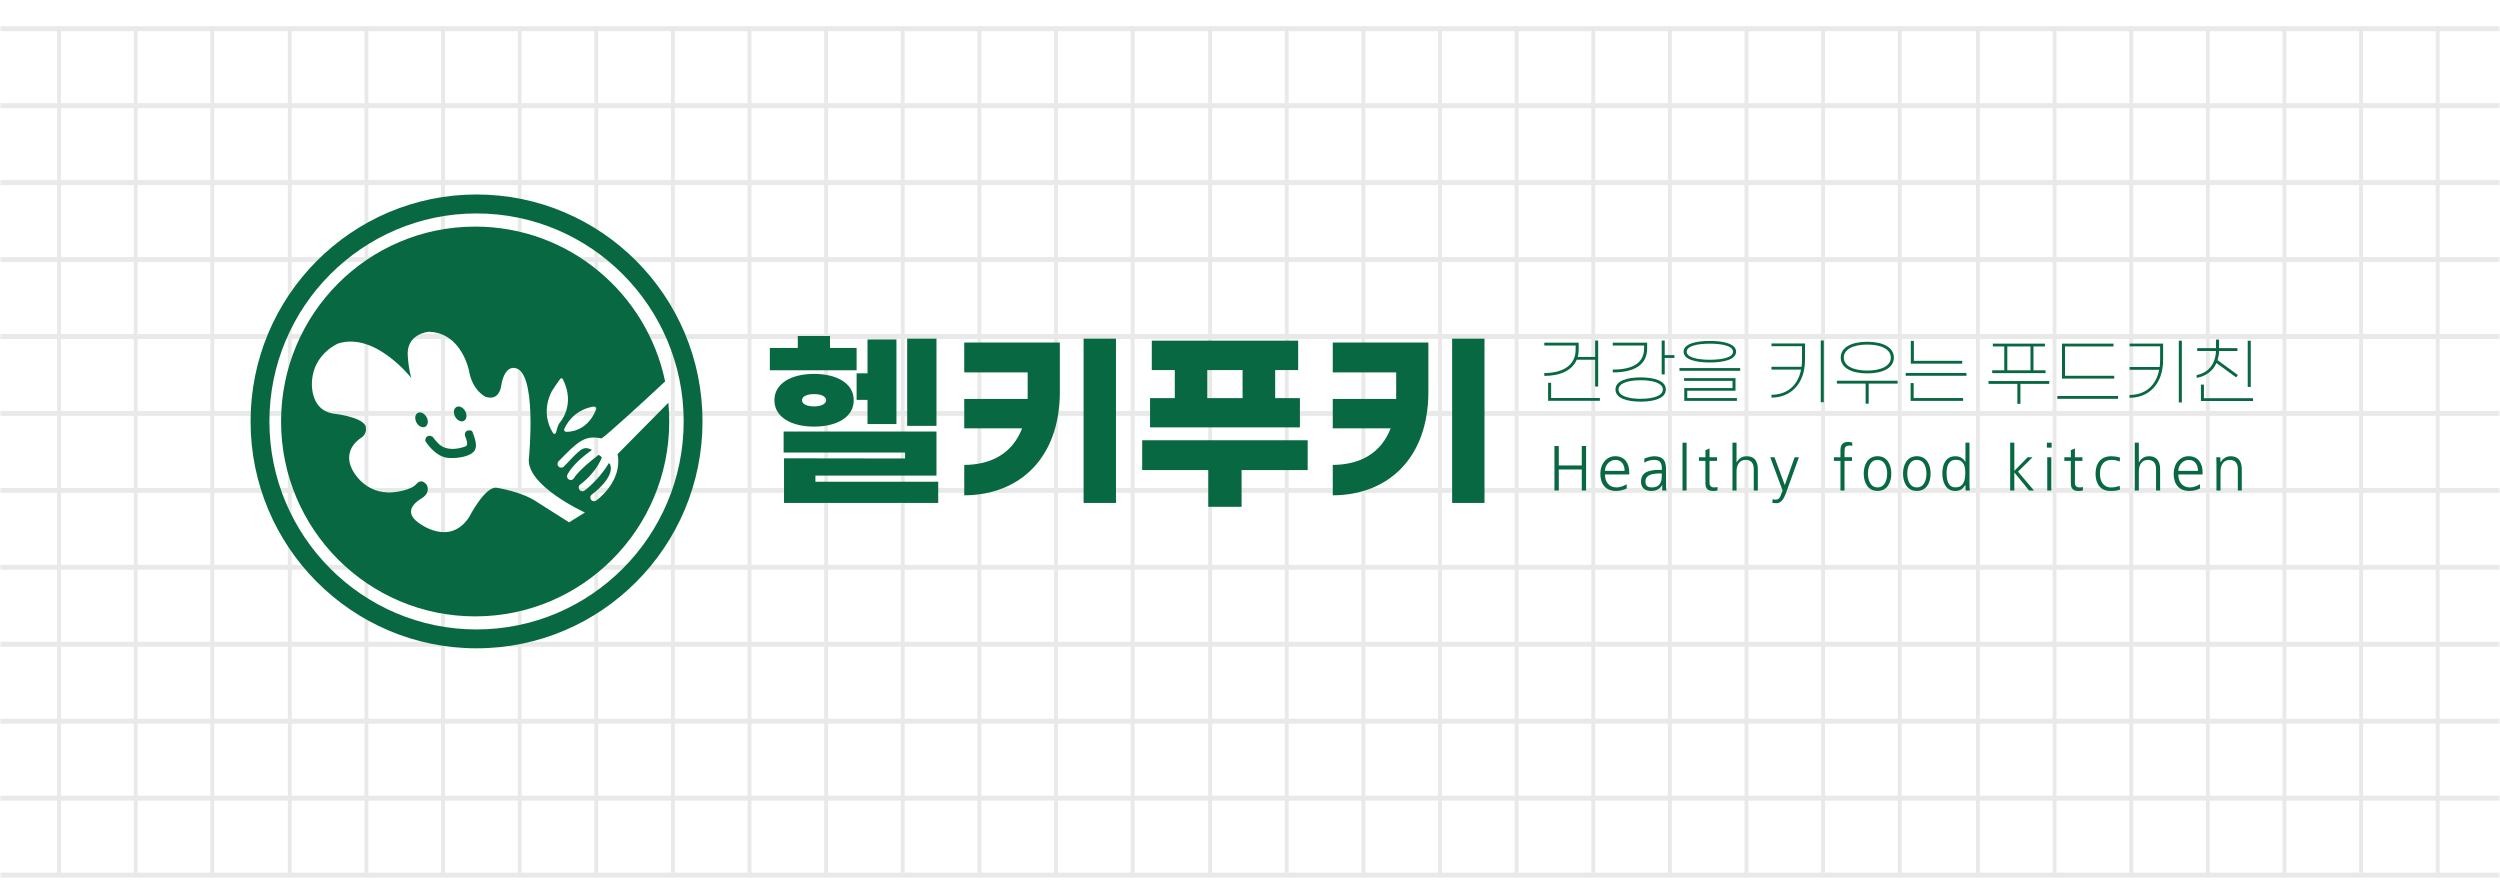 <?xml version="1.0" encoding="UTF-8"?> <svg xmlns="http://www.w3.org/2000/svg" width="567" height="203" viewBox="0 0 567 203" fill="none"><mask id="mask0_703_1074" style="mask-type:alpha" maskUnits="userSpaceOnUse" x="0" y="0" width="567" height="203"><rect width="567" height="203" fill="#D9D9D9"></rect></mask><g mask="url(#mask0_703_1074)"><g opacity="0.3"><path d="M-143 6.512H811.116" stroke="#B4B4B5" stroke-width="1.12" stroke-miterlimit="10"></path><path d="M-143 23.961H811.116" stroke="#B4B4B5" stroke-width="1.12" stroke-miterlimit="10"></path><path d="M-143 41.41H811.116" stroke="#B4B4B5" stroke-width="1.12" stroke-miterlimit="10"></path><path d="M-143 58.868H811.116" stroke="#B4B4B5" stroke-width="1.12" stroke-miterlimit="10"></path><path d="M-143 76.317H811.116" stroke="#B4B4B5" stroke-width="1.12" stroke-miterlimit="10"></path><path d="M-143 93.767H811.116" stroke="#B4B4B5" stroke-width="1.12" stroke-miterlimit="10"></path><path d="M-143 111.217H811.116" stroke="#B4B4B5" stroke-width="1.12" stroke-miterlimit="10"></path><path d="M-143 128.666H811.116" stroke="#B4B4B5" stroke-width="1.12" stroke-miterlimit="10"></path><path d="M-143 146.115H811.116" stroke="#B4B4B5" stroke-width="1.12" stroke-miterlimit="10"></path><path d="M-143 163.564H811.116" stroke="#B4B4B5" stroke-width="1.12" stroke-miterlimit="10"></path><path d="M-143 181.022H811.116" stroke="#B4B4B5" stroke-width="1.12" stroke-miterlimit="10"></path><path d="M-143 198.472H811.116" stroke="#B4B4B5" stroke-width="1.12" stroke-miterlimit="10"></path><path d="M48.15 6V197.96" stroke="#B4B4B5" stroke-width="0.87" stroke-miterlimit="10"></path><path d="M30.773 6V197.96" stroke="#B4B4B5" stroke-width="0.87" stroke-miterlimit="10"></path><path d="M13.397 6V197.96" stroke="#B4B4B5" stroke-width="0.87" stroke-miterlimit="10"></path><path d="M256.883 6V197.96" stroke="#B4B4B5" stroke-width="0.87" stroke-miterlimit="10"></path><path d="M239.507 6V197.96" stroke="#B4B4B5" stroke-width="0.87" stroke-miterlimit="10"></path><path d="M222.13 6V197.96" stroke="#B4B4B5" stroke-width="0.87" stroke-miterlimit="10"></path><path d="M204.746 6V197.96" stroke="#B4B4B5" stroke-width="0.87" stroke-miterlimit="10"></path><path d="M187.369 6V197.96" stroke="#B4B4B5" stroke-width="0.87" stroke-miterlimit="10"></path><path d="M169.993 6V197.96" stroke="#B4B4B5" stroke-width="0.87" stroke-miterlimit="10"></path><path d="M152.616 6V197.96" stroke="#B4B4B5" stroke-width="0.87" stroke-miterlimit="10"></path><path d="M135.24 6V197.96" stroke="#B4B4B5" stroke-width="0.87" stroke-miterlimit="10"></path><path d="M117.863 6V197.96" stroke="#B4B4B5" stroke-width="0.87" stroke-miterlimit="10"></path><path d="M100.486 6V197.96" stroke="#B4B4B5" stroke-width="0.87" stroke-miterlimit="10"></path><path d="M83.11 6V197.96" stroke="#B4B4B5" stroke-width="0.87" stroke-miterlimit="10"></path><path d="M65.725 6V197.96" stroke="#B4B4B5" stroke-width="0.87" stroke-miterlimit="10"></path><path d="M552.866 6V197.96" stroke="#B4B4B5" stroke-width="0.87" stroke-miterlimit="10"></path><path d="M535.489 6V197.96" stroke="#B4B4B5" stroke-width="0.87" stroke-miterlimit="10"></path><path d="M518.113 6V197.96" stroke="#B4B4B5" stroke-width="0.87" stroke-miterlimit="10"></path><path d="M500.736 6V197.96" stroke="#B4B4B5" stroke-width="0.87" stroke-miterlimit="10"></path><path d="M483.36 6V197.96" stroke="#B4B4B5" stroke-width="0.87" stroke-miterlimit="10"></path><path d="M465.975 6V197.96" stroke="#B4B4B5" stroke-width="0.87" stroke-miterlimit="10"></path><path d="M448.599 6V197.96" stroke="#B4B4B5" stroke-width="0.87" stroke-miterlimit="10"></path><path d="M430.856 6V197.96" stroke="#B4B4B5" stroke-width="0.87" stroke-miterlimit="10"></path><path d="M413.479 6V197.96" stroke="#B4B4B5" stroke-width="0.87" stroke-miterlimit="10"></path><path d="M396.103 6V197.96" stroke="#B4B4B5" stroke-width="0.87" stroke-miterlimit="10"></path><path d="M378.726 6V197.96" stroke="#B4B4B5" stroke-width="0.87" stroke-miterlimit="10"></path><path d="M361.35 6V197.96" stroke="#B4B4B5" stroke-width="0.87" stroke-miterlimit="10"></path><path d="M343.973 6V197.96" stroke="#B4B4B5" stroke-width="0.87" stroke-miterlimit="10"></path><path d="M326.597 6V197.96" stroke="#B4B4B5" stroke-width="0.87" stroke-miterlimit="10"></path><path d="M309.212 6V197.96" stroke="#B4B4B5" stroke-width="0.87" stroke-miterlimit="10"></path><path d="M291.835 6V197.96" stroke="#B4B4B5" stroke-width="0.87" stroke-miterlimit="10"></path><path d="M274.459 6V197.96" stroke="#B4B4B5" stroke-width="0.87" stroke-miterlimit="10"></path></g></g><path d="M96.923 95.002C96.619 94.076 95.787 93.424 95.057 93.546C94.327 93.658 93.982 94.503 94.286 95.43C94.59 96.357 95.422 96.999 96.142 96.887C96.872 96.775 97.217 95.929 96.923 95.013V95.002Z" fill="#086841"></path><path d="M103.221 103.862C102.329 103.913 101.548 103.842 101.467 103.832C98.779 103.516 96.791 100.542 96.578 100.196L96.517 100.104C96.466 100.023 96.446 99.921 96.456 99.819L96.477 99.707C96.558 99.096 96.994 98.852 97.349 98.831C97.572 98.821 97.795 98.872 98.018 99.004C98.039 99.014 98.069 99.035 98.079 99.045L98.13 99.086C98.13 99.086 98.191 99.137 98.211 99.167L98.241 99.218C98.434 99.513 98.85 99.992 99.367 100.532C99.367 100.532 99.398 100.562 99.408 100.573C100.27 101.469 101.497 101.887 103.049 101.795H103.13C104.377 101.703 105.442 101.296 105.686 101.194C106.244 100.848 105.747 99.524 105.584 99.177C105.503 98.994 105.29 98.515 105.554 98.057C105.716 97.782 106 97.619 106.335 97.599C106.487 97.588 106.619 97.599 106.69 97.619L106.822 97.639C106.964 97.67 107.085 97.772 107.136 97.904L107.197 98.057C108.11 100.349 107.958 101.265 107.917 101.428C107.856 101.774 107.664 102.141 107.664 102.151C107.664 102.162 107.633 102.202 107.623 102.212C106.872 103.333 104.753 103.679 104.337 103.73C104.053 103.791 103.708 103.842 103.333 103.862H103.221Z" fill="#086841"></path><path d="M104.915 95.542C105.645 95.42 105.99 94.574 105.696 93.658C105.392 92.731 104.56 92.079 103.83 92.211C103.1 92.323 102.755 93.169 103.049 94.096C103.353 95.012 104.185 95.674 104.915 95.552V95.542Z" fill="#086841"></path><path d="M140.058 102.998C140.159 103.446 140.22 103.894 140.23 104.353C140.382 109.771 135.473 113.356 135.21 113.529C134.824 113.794 134.297 113.692 134.033 113.305C133.942 113.173 133.891 113.02 133.891 112.857C133.891 112.562 134.023 112.297 134.266 112.134C134.317 112.093 139.571 108.264 138.364 105.29C138.313 105.178 138.191 105.045 138.1 105.035C135.808 108.834 132.846 111.044 132.633 111.227C132.461 111.37 132.238 111.441 132.015 111.421C131.792 111.4 131.589 111.299 131.447 111.115C131.335 110.973 131.264 110.81 131.244 110.596C131.244 110.341 131.345 110.087 131.548 109.924C131.609 109.873 135.007 107.51 136.508 103.731C136.437 103.66 136.031 103.304 135.777 103.151C131.021 106.777 130.169 108.447 130.138 108.498C130.007 108.681 129.814 108.814 129.591 108.854C129.368 108.895 129.144 108.844 128.962 108.712C128.749 108.569 128.617 108.335 128.597 108.039C128.597 107.856 128.648 107.683 128.749 107.54C128.86 107.367 129.865 105.157 134.236 102.051C132.147 100.93 131.558 102.051 127.887 105.809C127.562 106.145 127.025 106.155 126.69 105.819C126.548 105.677 126.457 105.483 126.437 105.279V105.239C126.437 105.015 126.518 104.791 126.68 104.628C130.798 100.411 132.471 98.69 136.021 99.372C136.173 99.393 136.315 99.403 136.447 99.423C136.487 99.382 136.538 99.352 136.589 99.321C137.38 98.873 145.555 91.489 150.849 86.509C146.68 66.455 128.972 51.392 107.765 51.392C83.454 51.392 63.747 71.181 63.747 95.594C63.747 120.007 83.454 139.796 107.765 139.796C132.076 139.796 151.782 120.007 151.782 95.594C151.782 94.158 151.711 92.742 151.579 91.347C146.721 96.215 140.767 102.326 140.047 103.018L140.058 102.998ZM134.723 92.212C134.885 92.192 135.047 92.263 135.139 92.396C135.23 92.528 135.26 92.701 135.199 92.854C133.049 98.303 128.404 97.936 128.364 97.926C128.323 97.926 128.293 97.926 128.252 97.906C128.151 97.875 128.049 97.794 127.998 97.692C127.917 97.57 127.907 97.396 127.978 97.264C130.118 92.65 134.53 92.233 134.733 92.212H134.723ZM125.331 88.475C126 87.364 127.025 85.979 127.035 85.959C127.106 85.847 127.228 85.786 127.349 85.786C127.471 85.786 127.593 85.867 127.643 85.979C130.635 91.866 126.974 95.848 126.944 95.879C126.507 96.429 126.213 97.641 126.092 98.13C126.051 98.272 125.94 98.374 125.798 98.394C125.706 98.415 125.605 98.394 125.534 98.333C125.493 98.313 125.463 98.272 125.432 98.231C122.288 93.17 125.28 88.505 125.311 88.454L125.331 88.475ZM129.073 118.469L121.852 113.886C118.384 111.482 112.613 110.616 112.613 110.616C109.976 110.27 106.385 117.297 106.385 117.297C101.882 124.142 94.864 118.52 94.864 118.52C90.868 115.597 95.421 113.244 95.32 113.203C97.866 111.849 96.811 110.026 96.811 110.026C95.584 108.314 94.509 109.7 94.509 109.7C93.221 111.309 89.215 111.645 89.215 111.645C82.439 112.266 79.802 106.328 79.802 106.328C77.622 101.796 81.882 99.321 81.882 99.321C83.545 98.191 82.886 96.541 82.886 96.541C81.861 94.494 75.786 93.832 75.786 93.832C69.934 93.047 70.776 86.162 70.776 86.162C71.324 80.113 76.689 77.903 76.689 77.903C85.107 75.224 93.312 85.755 93.312 85.755C92.673 83.84 92.511 81.08 92.511 81.08C91.872 75.642 97.247 75.244 97.247 75.244C104.763 75.438 106.385 84.156 106.385 84.156C107.187 88.698 110.148 90.002 110.148 90.002C113.323 91.031 113.667 87.507 113.667 87.507C114.428 82.934 116.609 83.453 116.609 83.453C121.923 83.728 119.976 103.731 119.976 103.731C118.982 110.025 132.664 116.238 132.664 116.238L129.084 118.459L129.073 118.469Z" fill="#086841"></path><path d="M108.079 44.109C79.772 44.109 56.83 67.158 56.83 95.573C56.83 123.989 79.782 147.037 108.079 147.037C136.376 147.037 159.328 123.989 159.328 95.573C159.328 67.158 136.376 44.109 108.079 44.109ZM108.079 142.759C82.176 142.759 61.1 121.595 61.1 95.583C61.1 69.571 82.176 48.407 108.079 48.407C133.982 48.407 155.058 69.571 155.058 95.583C155.058 121.595 133.982 142.759 108.079 142.759Z" fill="#086841"></path><path d="M194.278 83.973H174.602V78.911H180.94V76.202H188.243V78.911H194.278V83.973ZM184.632 96.755C179.551 96.755 175.636 94.657 175.636 90.777C175.636 86.896 179.551 84.798 184.632 84.798C189.714 84.798 193.628 86.896 193.628 90.777C193.628 94.657 189.714 96.755 184.632 96.755ZM212.787 109.272V114.069H177.817V103.946L205.272 103.986V102.632H177.725V97.875H212.392V107.867H184.936V109.262H212.787V109.272ZM184.632 92.172C186.154 92.172 187.371 91.653 187.371 90.777C187.371 89.86 186.154 89.381 184.632 89.381C183.111 89.381 181.894 89.86 181.894 90.777C181.894 91.693 183.111 92.172 184.632 92.172ZM196.752 84.666V76.986H203.314V96.185H196.752V90.685H194.278V84.666H196.752ZM212.392 96.582H205.748V76.813H212.392V96.582Z" fill="#086841"></path><path d="M218.69 77.689H240.374V88.862C240.374 103.783 231.337 112.287 218.69 112.338V105.443C224.907 105.402 229.634 102.785 231.814 97.153H218.69V90.481H233.072V84.462H218.69V77.7V77.689ZM253.103 76.814V114.069H245.76V76.814H253.103Z" fill="#086841"></path><path d="M296.582 106.612H281.592V114.944H274.036V106.612H259.046V99.85H296.582V106.612ZM294.808 96.927H260.831V90.296H266.44V83.931H261.227V77.26H294.422V83.931H289.209V90.296H294.818V96.927H294.808ZM273.823 90.296H281.815V83.931H273.823V90.296Z" fill="#086841"></path><path d="M302.272 77.689H323.956V88.862C323.956 103.783 314.92 112.287 302.272 112.338V105.443C308.489 105.402 313.226 102.785 315.396 97.153H302.272V90.481H316.654V84.462H302.272V77.7V77.689ZM336.685 76.814V114.069H329.342V76.814H336.685Z" fill="#086841"></path><path d="M352.548 111.249V101.156H353.532V105.566H358.745V101.156H359.728V111.249H358.745V106.483H353.532V111.249H352.548Z" fill="#086841"></path><path d="M368.938 110.781C368.36 111.077 367.396 111.352 366.575 111.352C364.049 111.352 362.954 109.712 362.954 107.431C362.954 105.149 364.404 103.469 366.331 103.469C368.471 103.469 369.516 105.058 369.516 107.125V107.604H364.009C364.009 109.315 364.932 110.547 366.656 110.547C367.569 110.547 368.481 110.109 368.938 109.814V110.771V110.781ZM368.461 106.789C368.461 105.455 367.792 104.304 366.402 104.304C365.013 104.304 364.009 105.536 364.009 106.789H368.461Z" fill="#086841"></path><path d="M376.991 111.251V110.018H376.96C376.544 110.914 375.5 111.352 374.546 111.352C372.396 111.352 372.183 109.926 372.183 109.234C372.183 106.667 374.749 106.565 376.727 106.565H376.91V106.28C376.91 104.956 376.443 104.304 375.175 104.304C374.394 104.304 373.654 104.498 372.934 104.936V104.019C373.512 103.744 374.506 103.479 375.175 103.479C377.062 103.479 377.853 104.345 377.853 106.362V109.631C377.853 110.242 377.853 110.731 377.924 111.251H377.001H376.991ZM376.899 107.38H376.626C375.013 107.38 373.187 107.543 373.187 109.214C373.187 110.222 373.765 110.548 374.638 110.548C376.859 110.548 376.889 108.674 376.889 107.849V107.38H376.899Z" fill="#086841"></path><path d="M382.518 100.402V111.249H381.595V100.402H382.518Z" fill="#086841"></path><path d="M386.798 104.527H385.317V103.702H386.798V102.093L387.721 101.706V103.702H389.425V104.527H387.721V109.467C387.701 110.159 388.066 110.546 388.745 110.546C389.019 110.546 389.283 110.536 389.526 110.445V111.239C389.242 111.3 388.908 111.361 388.614 111.361C386.717 111.361 386.788 110.149 386.788 109.131V104.537L386.798 104.527Z" fill="#086841"></path><path d="M393.847 100.402V104.843H393.877C394.405 103.916 395.176 103.478 396.149 103.478C398.604 103.478 398.675 105.668 398.675 106.523V111.249H397.752V106.371C397.752 105.077 397.153 104.303 395.926 104.303C394.445 104.303 393.847 105.546 393.847 106.91V111.249H392.924V100.402H393.847Z" fill="#086841"></path><path d="M401.474 103.703H402.458L404.791 110.018L407.022 103.703H407.995L404.983 112.034C404.608 112.992 403.999 114.122 402.955 114.122C402.62 114.153 402.265 114.081 401.951 114.02L402.042 113.226C402.225 113.267 402.387 113.328 402.742 113.328C403.239 113.328 403.533 113.053 403.746 112.635L404.294 111.25L401.484 103.703H401.474Z" fill="#086841"></path><path d="M418.33 111.25H417.417V104.528H415.927V103.703H417.417V102.094C417.417 100.8 417.965 100.22 419.253 100.22C419.527 100.22 419.852 100.311 420.095 100.383V101.106C419.933 101.075 419.74 101.045 419.547 101.045C418.32 101.045 418.34 101.656 418.34 102.735V103.693H420.044V104.518H418.34V111.24L418.33 111.25Z" fill="#086841"></path><path d="M428.949 107.4C428.949 109.396 428.067 111.342 425.825 111.342C423.584 111.342 422.691 109.386 422.691 107.4C422.691 105.414 423.604 103.469 425.825 103.469C428.047 103.469 428.949 105.424 428.949 107.4ZM425.825 104.304C424.162 104.304 423.655 106.015 423.655 107.41C423.655 108.806 424.162 110.547 425.825 110.547C427.489 110.547 428.006 108.826 428.006 107.41C428.006 105.995 427.479 104.304 425.825 104.304Z" fill="#086841"></path><path d="M437.864 107.4C437.864 109.396 436.982 111.342 434.74 111.342C432.499 111.342 431.606 109.386 431.606 107.4C431.606 105.414 432.519 103.469 434.74 103.469C436.962 103.469 437.864 105.424 437.864 107.4ZM434.74 104.304C433.077 104.304 432.57 106.015 432.57 107.41C432.57 108.806 433.077 110.547 434.74 110.547C436.404 110.547 436.921 108.826 436.921 107.41C436.921 105.995 436.394 104.304 434.74 104.304Z" fill="#086841"></path><path d="M445.806 111.249L445.765 110.078L445.725 110.047C445.106 110.933 444.497 111.351 443.463 111.351C441.221 111.351 440.522 109.233 440.522 107.348C440.522 105.464 441.221 103.478 443.463 103.478C444.467 103.478 445.207 103.865 445.735 104.751L445.765 104.721V100.402H446.678V109.538C446.678 110.119 446.719 110.74 446.749 111.249H445.806ZM443.595 104.283C441.911 104.283 441.485 105.8 441.485 107.236C441.485 108.672 441.739 110.536 443.473 110.536C445.41 110.536 445.725 108.896 445.725 107.196C445.725 105.668 445.349 104.283 443.585 104.283H443.595Z" fill="#086841"></path><path d="M456.851 100.402V106.778L459.883 103.702H460.989L457.682 106.972L461.303 111.249H460.197L456.851 107.155V111.249H455.907V100.402H456.851Z" fill="#086841"></path><path d="M465.309 100.402V101.523H464.234V100.402H465.309ZM464.315 103.702H465.238V111.249H464.315V103.702Z" fill="#086841"></path><path d="M469.67 104.527H468.189V103.702H469.67V102.093L470.593 101.706V103.702H472.297V104.527H470.593V109.467C470.573 110.159 470.938 110.546 471.618 110.546C471.891 110.546 472.155 110.536 472.398 110.445V111.239C472.114 111.3 471.78 111.361 471.486 111.361C469.589 111.361 469.66 110.149 469.66 109.131V104.537L469.67 104.527Z" fill="#086841"></path><path d="M480.766 104.691C480.259 104.478 479.721 104.304 478.91 104.304C477.074 104.304 476.263 105.578 476.263 107.421C476.263 109.163 477.084 110.558 478.798 110.558C479.691 110.558 480.178 110.375 480.735 110.171L480.827 111.037C480.188 111.261 479.66 111.352 478.677 111.352C476.212 111.352 475.269 109.55 475.269 107.421C475.269 105.079 476.506 103.479 478.768 103.479C479.975 103.479 480.573 103.704 480.827 103.816L480.756 104.702L480.766 104.691Z" fill="#086841"></path><path d="M485.087 100.402V104.843H485.117C485.644 103.916 486.415 103.478 487.389 103.478C489.843 103.478 489.914 105.668 489.914 106.523V111.249H488.991V106.371C488.991 105.077 488.393 104.303 487.166 104.303C485.685 104.303 485.087 105.546 485.087 106.91V111.249H484.164V100.402H485.087Z" fill="#086841"></path><path d="M498.971 110.781C498.393 111.077 497.43 111.352 496.608 111.352C494.083 111.352 492.987 109.712 492.987 107.431C492.987 105.149 494.438 103.469 496.365 103.469C498.505 103.469 499.549 105.058 499.549 107.125V107.604H494.042C494.042 109.315 494.965 110.547 496.689 110.547C497.602 110.547 498.515 110.109 498.971 109.814V110.771V110.781ZM498.495 106.789C498.495 105.455 497.825 104.304 496.436 104.304C495.046 104.304 494.042 105.536 494.042 106.789H498.495Z" fill="#086841"></path><path d="M503.566 103.704L503.606 104.844H503.647C504.154 103.917 504.996 103.479 505.909 103.479C508.363 103.479 508.434 105.669 508.434 106.525V111.251H507.542V106.372C507.542 105.079 506.923 104.304 505.706 104.304C504.215 104.304 503.617 105.547 503.617 106.912V111.251H502.694V105.119L502.653 103.714H503.576L503.566 103.704Z" fill="#086841"></path><path d="M350.246 85.257V84.605C354.668 84.605 357.355 82.701 357.355 79.299V78.362H350.246V77.72H358.045V79.289C358.045 79.879 357.984 80.44 357.832 80.949H361.777V77.231H362.467V87.671H361.777V81.591H357.599C356.605 83.964 353.927 85.257 350.235 85.257H350.246ZM362.852 90.258V90.899H351.108V86.826H351.797V90.268H362.862L362.852 90.258Z" fill="#086841"></path><path d="M365.773 84.473V83.821C370.195 83.821 372.883 82.395 372.883 79.004V78.362H365.773V77.72H373.573V78.993C373.573 82.792 370.631 84.463 365.773 84.463V84.473ZM377.812 88.343C377.812 90.288 375.297 91.093 372.102 91.093C368.907 91.093 366.392 90.288 366.392 88.343C366.392 86.398 368.907 85.593 372.102 85.593C375.297 85.593 377.812 86.398 377.812 88.343ZM377.133 88.343C377.133 86.897 374.911 86.235 372.102 86.235C369.293 86.235 367.082 86.907 367.082 88.343C367.082 89.779 369.303 90.451 372.102 90.451C374.901 90.451 377.133 89.779 377.133 88.343ZM379.759 80.541V81.183H377.559V84.921H376.869V77.231H377.559V80.541H379.759Z" fill="#086841"></path><path d="M394.679 84.096H380.905V83.475H394.679V84.096ZM393.745 79.768C393.745 81.55 390.926 82.212 387.792 82.212C384.658 82.212 381.838 81.56 381.838 79.768C381.838 77.975 384.658 77.323 387.792 77.323C390.926 77.323 393.745 77.975 393.745 79.768ZM393.614 88.618H382.67V90.288H393.928V90.91H381.991V88.007H392.934V86.388H381.95V85.766H393.614V88.618ZM382.538 79.768C382.538 81.092 385.084 81.591 387.792 81.591C390.5 81.591 393.046 81.102 393.046 79.768C393.046 78.433 390.5 77.945 387.792 77.945C385.084 77.945 382.538 78.433 382.538 79.768Z" fill="#086841"></path><path d="M401.768 77.894H409.375V81.591C409.375 87.029 406.16 90.176 401.768 90.176V89.535C405.206 89.535 407.772 87.518 408.472 83.831H401.768V83.19H408.594C408.655 82.68 408.695 82.141 408.695 81.58V78.515H401.778V77.873L401.768 77.894ZM413.634 77.231V91.225H412.945V77.231H413.634Z" fill="#086841"></path><path d="M430.379 86.999H423.817V91.551H423.128V86.999H416.606V86.357H430.379V86.999ZM417.478 81.102C417.478 78.79 419.892 77.517 423.503 77.517C427.113 77.517 429.527 78.79 429.527 81.102C429.527 83.414 427.113 84.687 423.503 84.687C419.892 84.687 417.478 83.414 417.478 81.102ZM418.168 81.102C418.168 82.986 420.338 84.045 423.503 84.045C426.667 84.045 428.838 82.976 428.838 81.102C428.838 79.228 426.667 78.148 423.503 78.148C420.338 78.148 418.168 79.218 418.168 81.102Z" fill="#086841"></path><path d="M445.988 85.226H432.215V84.584H445.988V85.226ZM434.02 90.278H445.228V90.919H433.331V86.886H434.02V90.278ZM434.051 81.835H445.035V82.476H433.371V77.312H434.061V81.835H434.051Z" fill="#086841"></path><path d="M464.772 87.06H458.23V91.592H457.54V87.06H450.998V86.418H464.772V87.06ZM463.94 84.626H451.83V83.984H454.568V78.576H451.972V77.935H463.788V78.576H461.191V83.984H463.93V84.626H463.94ZM455.258 83.984H460.512V78.576H455.258V83.984Z" fill="#086841"></path><path d="M480.381 90.452H466.607V89.81H480.381V90.452ZM479.346 78.576H468.352V85.227H479.508V85.868H467.662V77.935H479.346V78.576Z" fill="#086841"></path><path d="M482.987 77.934H490.594V81.631C490.594 87.07 487.379 90.217 482.987 90.217V89.575C486.425 89.575 488.991 87.559 489.691 83.872H482.987V83.23H489.813C489.874 82.721 489.914 82.181 489.914 81.621V78.555H482.997V77.914L482.987 77.934ZM494.843 77.282V91.276H494.154V77.282H494.843Z" fill="#086841"></path><path d="M498.2 85.715V85.063C500.716 84.574 502.43 82.772 502.592 79.604H498.332V78.963H502.592V77.027H503.282V78.963H507.44V79.604H503.292C503.261 80.378 503.13 81.061 502.937 81.682L507.552 85.053L507.146 85.593L502.693 82.334C501.862 84.187 500.249 85.328 498.211 85.705L498.2 85.715ZM510.99 90.308V90.95H499.164V87.233H499.854V90.308H511H510.99ZM510.473 87.752H509.783V77.282H510.473V87.752Z" fill="#086841"></path></svg> 